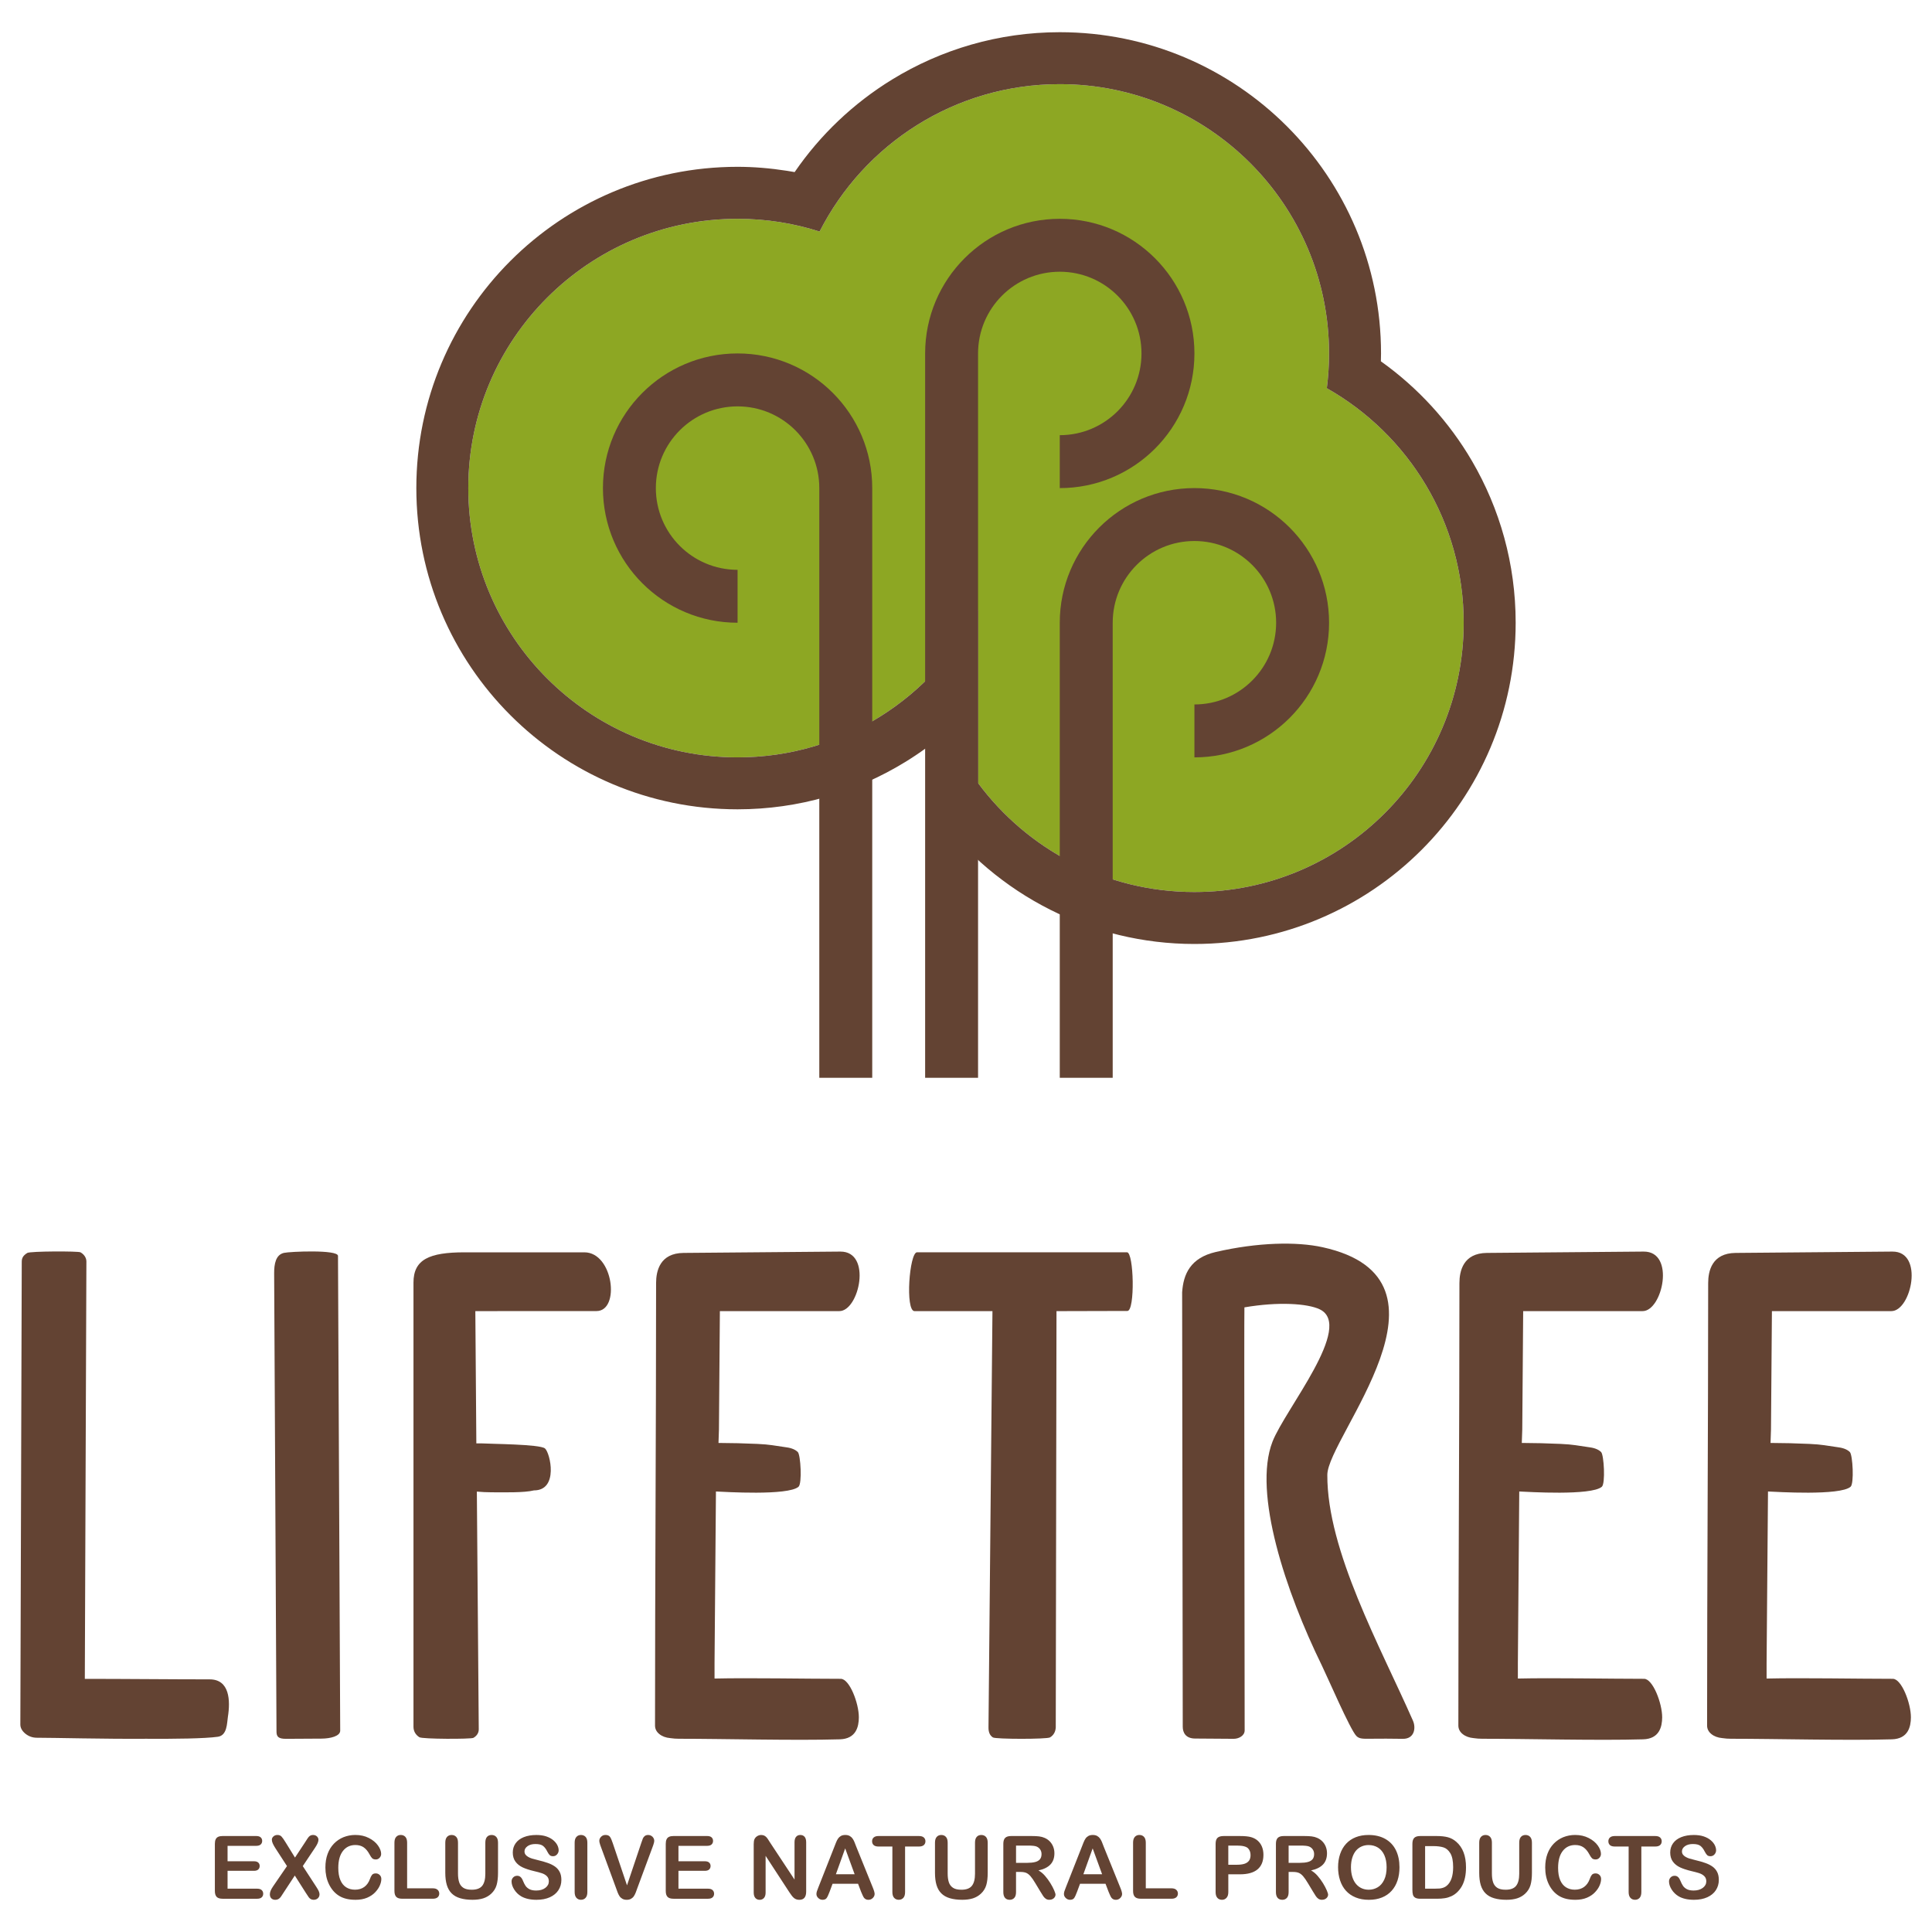 <svg version="1.1" id="Layer_1" xmlns="http://www.w3.org/2000/svg" xmlns:xlink="http://www.w3.org/1999/xlink" x="0px" y="0px"
	 width="150px" height="150px" viewBox="0 0 150 150" enable-background="new 0 0 150 150" xml:space="preserve">
<path fill-rule="evenodd" clip-rule="evenodd" fill="#634333" d="M127.533,101.795h-9.274l-0.071,9.188l-0.036,1.047
	c0.993,0.002,1.999,0.029,3.01,0.074c1.032,0.047,1.283,0.131,2.292,0.27c0.396,0.055,0.688,0.19,0.859,0.367
	c0.217,0.223,0.341,2.438,0.054,2.69c-0.811,0.711-5.788,0.394-6.412,0.368l-0.108,13.318v1.205c2.706-0.063,7.098,0.021,9.8,0.021
	c0.68,0,1.408,1.904,1.404,2.994c-0.004,0.73-0.216,1.667-1.479,1.704c-3.49,0.103-9.007-0.044-12.495-0.044
	c-0.222,0-0.441-0.016-0.661-0.049c-0.353-0.031-0.639-0.139-0.859-0.318c-0.221-0.179-0.33-0.4-0.33-0.66
	c0-11.451,0.083-22.903,0.083-34.354c0-0.933,0.295-2.323,2.131-2.339l12.174-0.104C130.095,97.154,129.074,101.795,127.533,101.795
	z"/>
<path fill-rule="evenodd" clip-rule="evenodd" fill="#634333" d="M146.845,101.795h-9.274l-0.072,9.188l-0.035,1.047
	c0.993,0.002,1.998,0.029,3.009,0.074c1.033,0.047,1.284,0.131,2.293,0.27c0.396,0.055,0.688,0.19,0.859,0.367
	c0.217,0.223,0.341,2.438,0.054,2.69c-0.811,0.711-5.789,0.394-6.412,0.368l-0.109,13.318v1.205
	c2.707-0.063,7.098,0.021,9.801,0.021c0.68,0,1.408,1.904,1.403,2.994c-0.003,0.73-0.216,1.667-1.477,1.704
	c-3.491,0.103-9.009-0.044-12.496-0.044c-0.222,0-0.441-0.016-0.661-0.049c-0.354-0.031-0.64-0.139-0.859-0.318
	c-0.221-0.179-0.331-0.4-0.331-0.66c0-11.451,0.084-22.903,0.084-34.354c0-0.933,0.294-2.323,2.131-2.339l12.174-0.104
	C149.405,97.154,148.386,101.795,146.845,101.795z"/>
<path fill-rule="evenodd" clip-rule="evenodd" fill="#634333" d="M21.285,98.854c-0.002-0.707,0.117-1.437,0.766-1.582
	c0.445-0.1,4.189-0.27,4.191,0.236l0.171,36.859c0.002,0.425-0.752,0.616-1.453,0.619l-2.752,0.016
	c-0.596,0.002-0.74-0.17-0.741-0.563L21.285,98.854z"/>
<path fill-rule="evenodd" clip-rule="evenodd" fill="#634333" d="M1.689,97.977c0-0.27,0.069-0.475,0.43-0.699
	c0.223-0.14,3.947-0.148,4.126-0.05c0.254,0.139,0.463,0.399,0.463,0.71l-0.122,32.408c3.105,0,6.603,0.039,9.691,0.039
	c1.554,0,1.618,1.637,1.417,2.908c-0.076,0.479-0.044,1.445-0.781,1.549c-1.009,0.142-3.293,0.17-5.627,0.156
	c-3.117,0.023-7.102-0.08-8.417-0.08c-0.342,0-0.639-0.106-0.904-0.319c-0.253-0.212-0.385-0.448-0.385-0.71L1.689,97.977z"/>
<path fill-rule="evenodd" clip-rule="evenodd" fill="#634333" d="M32.557,134.877c-0.275-0.178-0.455-0.451-0.455-0.809V99.583
	c0-1.798,1.222-2.353,3.972-2.353h9.295c2.255,0,2.8,4.561,0.94,4.561h-1.954h-0.022H44.31l-7.405,0.004l0.078,10.269h0.41
	c0.675,0.046,4.519,0.059,4.918,0.392c0.407,0.341,1.081,3.258-0.854,3.258c-0.772,0.194-2.396,0.147-3.311,0.147
	c-0.361,0-0.735-0.019-1.123-0.054l0.148,18.457c0.003,0.287-0.166,0.52-0.416,0.662C36.569,135.033,32.792,135.029,32.557,134.877z
	"/>
<path fill-rule="evenodd" clip-rule="evenodd" fill="#634333" d="M71.2,97.226h16.298c0.536,0,0.639,4.554,0.032,4.556l-5.504,0.014
	l-0.057,32.314c-0.016,0.354-0.179,0.623-0.45,0.783c-0.246,0.145-4.21,0.143-4.431,0c-0.246-0.158-0.347-0.425-0.342-0.783
	l0.308-32.314h-6.05C70.266,101.795,70.603,97.226,71.2,97.226z"/>
<path fill-rule="evenodd" clip-rule="evenodd" fill="#634333" d="M65.165,101.795h-9.274l-0.072,9.188l-0.035,1.047
	c0.993,0.002,1.998,0.029,3.009,0.074c1.032,0.047,1.284,0.131,2.292,0.27c0.396,0.055,0.688,0.19,0.859,0.367
	c0.217,0.223,0.342,2.438,0.054,2.69c-0.811,0.711-5.788,0.394-6.412,0.368l-0.109,13.318v1.205c2.707-0.063,7.098,0.021,9.8,0.021
	c0.681,0,1.409,1.904,1.404,2.994c-0.003,0.73-0.216,1.667-1.478,1.704c-3.49,0.103-9.007-0.044-12.496-0.044
	c-0.22,0-0.441-0.016-0.661-0.049c-0.353-0.031-0.639-0.139-0.859-0.318c-0.22-0.179-0.331-0.4-0.331-0.66
	c0-11.451,0.083-22.903,0.083-34.354c0-0.933,0.294-2.323,2.131-2.339l12.173-0.104C67.727,97.154,66.706,101.795,65.165,101.795z"
	/>
<path fill-rule="evenodd" clip-rule="evenodd" fill="#634333" d="M91.781,100.332c0.094-1.406,0.639-2.672,2.613-3.129
	c3.262-0.752,6.275-0.813,8.296-0.368c11.368,2.501,0.377,14.733,0.363,17.671c-0.027,5.891,4.123,13.35,6.648,19.088
	c0.245,0.555,0.124,1.417-0.78,1.408c-0.875-0.01-1.736-0.021-2.612-0.006c-0.545,0.008-0.794-0.005-1.002-0.217
	c-0.484-0.494-2.25-4.595-2.68-5.472c-2.788-5.689-5.372-13.401-3.833-17.37c0.979-2.525,6.381-9.002,3.658-10.287
	c-0.937-0.442-3.188-0.602-5.836-0.146c-0.031,0.425,0.019,28.732,0.019,32.845c0,0.401-0.44,0.654-0.856,0.652l-2.998-0.021
	c-0.728-0.006-0.953-0.467-0.953-0.91L91.781,100.332z"/>
<g>
	<path fill-rule="evenodd" clip-rule="evenodd" fill="#634333" d="M19.89,143.311h-2.222v1.197h2.046
		c0.151,0,0.263,0.033,0.336,0.101c0.075,0.067,0.111,0.156,0.111,0.267c0,0.109-0.037,0.2-0.109,0.27
		c-0.073,0.069-0.186,0.104-0.338,0.104h-2.046v1.387h2.298c0.155,0,0.272,0.036,0.35,0.108c0.079,0.071,0.119,0.168,0.119,0.286
		c0,0.115-0.04,0.209-0.119,0.28c-0.078,0.072-0.195,0.107-0.35,0.107h-2.68c-0.214,0-0.368-0.047-0.462-0.143
		s-0.142-0.249-0.142-0.461v-3.661c0-0.142,0.021-0.258,0.063-0.347c0.042-0.09,0.107-0.156,0.197-0.197
		c0.09-0.04,0.205-0.061,0.344-0.061h2.604c0.158,0,0.274,0.035,0.35,0.104c0.076,0.069,0.115,0.162,0.115,0.274
		c0,0.115-0.039,0.208-0.115,0.278C20.165,143.275,20.048,143.311,19.89,143.311L19.89,143.311z M21.192,146.472l1.09-1.589
		l-0.917-1.416c-0.086-0.137-0.15-0.255-0.193-0.354s-0.065-0.192-0.065-0.285c0-0.092,0.041-0.175,0.125-0.25
		c0.083-0.073,0.184-0.111,0.304-0.111c0.137,0,0.244,0.041,0.319,0.122c0.077,0.08,0.183,0.23,0.317,0.449l0.731,1.184l0.781-1.184
		c0.063-0.1,0.119-0.185,0.164-0.255c0.046-0.071,0.089-0.13,0.131-0.176c0.043-0.047,0.089-0.082,0.142-0.104
		c0.052-0.024,0.112-0.036,0.182-0.036c0.123,0,0.224,0.038,0.303,0.111c0.079,0.075,0.118,0.162,0.118,0.265
		c0,0.148-0.085,0.35-0.256,0.604l-0.96,1.436l1.034,1.589c0.093,0.14,0.16,0.255,0.202,0.347s0.064,0.179,0.064,0.26
		c0,0.079-0.02,0.148-0.057,0.213c-0.038,0.064-0.091,0.114-0.159,0.152c-0.069,0.037-0.146,0.057-0.233,0.057
		c-0.093,0-0.171-0.02-0.236-0.058c-0.063-0.039-0.115-0.087-0.155-0.144c-0.04-0.059-0.114-0.17-0.223-0.336l-0.857-1.347
		l-0.91,1.386c-0.07,0.111-0.121,0.188-0.151,0.232c-0.029,0.045-0.065,0.087-0.107,0.129s-0.092,0.076-0.15,0.1
		c-0.058,0.024-0.125,0.037-0.203,0.037c-0.119,0-0.219-0.037-0.297-0.11c-0.078-0.072-0.118-0.179-0.118-0.317
		C20.95,146.908,21.031,146.708,21.192,146.472L21.192,146.472z M29.606,145.88c0,0.156-0.037,0.323-0.115,0.503
		c-0.076,0.181-0.196,0.357-0.36,0.531c-0.164,0.175-0.373,0.315-0.627,0.424c-0.255,0.107-0.552,0.162-0.891,0.162
		c-0.257,0-0.49-0.023-0.701-0.072c-0.21-0.05-0.401-0.125-0.573-0.229c-0.171-0.103-0.33-0.237-0.474-0.405
		c-0.128-0.153-0.238-0.323-0.329-0.513c-0.091-0.188-0.159-0.393-0.204-0.606c-0.045-0.215-0.068-0.443-0.068-0.685
		c0-0.392,0.057-0.742,0.171-1.052c0.114-0.311,0.278-0.576,0.49-0.796c0.213-0.22,0.461-0.388,0.747-0.504
		c0.286-0.113,0.591-0.172,0.914-0.172c0.395,0,0.745,0.078,1.053,0.236c0.307,0.156,0.542,0.351,0.707,0.583
		c0.163,0.23,0.246,0.448,0.246,0.654c0,0.114-0.041,0.213-0.121,0.3c-0.079,0.086-0.175,0.129-0.289,0.129
		c-0.125,0-0.221-0.03-0.283-0.089c-0.063-0.061-0.134-0.164-0.211-0.31c-0.129-0.242-0.28-0.422-0.453-0.542
		c-0.174-0.12-0.388-0.18-0.643-0.18c-0.406,0-0.728,0.154-0.968,0.462s-0.36,0.745-0.36,1.313c0,0.379,0.053,0.693,0.16,0.945
		c0.105,0.251,0.256,0.438,0.451,0.563c0.195,0.123,0.423,0.186,0.685,0.186c0.284,0,0.523-0.07,0.719-0.211
		c0.196-0.141,0.344-0.347,0.443-0.62c0.042-0.128,0.094-0.232,0.156-0.313c0.061-0.081,0.161-0.121,0.298-0.121
		c0.117,0,0.219,0.04,0.303,0.123C29.565,145.657,29.606,145.759,29.606,145.88L29.606,145.88z M31.609,143.064v3.545h2
		c0.159,0,0.281,0.038,0.366,0.115c0.086,0.078,0.128,0.176,0.128,0.293c0,0.118-0.042,0.216-0.125,0.29
		c-0.084,0.073-0.208,0.11-0.369,0.11h-2.381c-0.214,0-0.369-0.047-0.462-0.143c-0.094-0.096-0.142-0.249-0.142-0.461v-3.75
		c0-0.198,0.045-0.348,0.135-0.447c0.089-0.1,0.207-0.15,0.354-0.15c0.147,0,0.268,0.049,0.359,0.147S31.609,142.864,31.609,143.064
		L31.609,143.064z M34.572,145.405v-2.341c0-0.199,0.045-0.348,0.135-0.447s0.208-0.15,0.354-0.15c0.152,0,0.273,0.051,0.363,0.15
		s0.135,0.249,0.135,0.447v2.396c0,0.271,0.031,0.499,0.092,0.682c0.06,0.183,0.168,0.324,0.323,0.426
		c0.155,0.101,0.372,0.15,0.65,0.15c0.386,0,0.658-0.103,0.818-0.308c0.159-0.204,0.239-0.515,0.239-0.931v-2.415
		c0-0.2,0.044-0.352,0.132-0.45c0.088-0.099,0.208-0.147,0.355-0.147c0.147,0,0.268,0.049,0.36,0.147s0.138,0.25,0.138,0.45v2.341
		c0,0.381-0.038,0.699-0.111,0.953c-0.074,0.255-0.214,0.479-0.42,0.671c-0.177,0.163-0.383,0.282-0.618,0.358
		c-0.235,0.074-0.509,0.112-0.823,0.112c-0.374,0-0.695-0.041-0.966-0.122c-0.27-0.079-0.49-0.205-0.66-0.374
		c-0.171-0.169-0.296-0.387-0.376-0.651C34.612,146.088,34.572,145.772,34.572,145.405L34.572,145.405z M43.585,145.958
		c0,0.294-0.076,0.559-0.228,0.793c-0.151,0.234-0.373,0.418-0.665,0.551c-0.292,0.132-0.64,0.198-1.04,0.198
		c-0.481,0-0.877-0.091-1.189-0.271c-0.221-0.131-0.4-0.306-0.538-0.523c-0.138-0.217-0.208-0.43-0.208-0.636
		c0-0.118,0.042-0.221,0.125-0.307c0.083-0.085,0.188-0.128,0.316-0.128c0.104,0,0.191,0.034,0.263,0.101
		c0.072,0.065,0.134,0.164,0.185,0.295c0.062,0.154,0.129,0.285,0.2,0.389c0.073,0.104,0.174,0.19,0.304,0.258
		c0.131,0.067,0.303,0.102,0.516,0.102c0.292,0,0.53-0.068,0.712-0.204c0.182-0.137,0.274-0.307,0.274-0.51
		c0-0.163-0.049-0.294-0.147-0.394c-0.098-0.101-0.227-0.179-0.383-0.231c-0.155-0.054-0.365-0.11-0.625-0.17
		c-0.349-0.082-0.643-0.179-0.877-0.287c-0.236-0.11-0.423-0.26-0.561-0.449s-0.207-0.424-0.207-0.706
		c0-0.268,0.072-0.505,0.218-0.714c0.146-0.207,0.358-0.367,0.635-0.479c0.277-0.111,0.602-0.168,0.976-0.168
		c0.298,0,0.556,0.038,0.775,0.111c0.218,0.075,0.399,0.174,0.543,0.296c0.143,0.122,0.248,0.252,0.315,0.387
		c0.066,0.135,0.1,0.268,0.1,0.396c0,0.117-0.042,0.224-0.125,0.317c-0.083,0.095-0.187,0.141-0.311,0.141
		c-0.113,0-0.198-0.028-0.257-0.084c-0.059-0.057-0.123-0.149-0.19-0.278c-0.089-0.183-0.195-0.327-0.319-0.43
		c-0.124-0.104-0.323-0.155-0.599-0.155c-0.254,0-0.46,0.056-0.616,0.168c-0.156,0.112-0.235,0.246-0.235,0.404
		c0,0.097,0.026,0.181,0.08,0.253c0.053,0.069,0.127,0.131,0.22,0.182c0.093,0.052,0.187,0.092,0.282,0.121
		c0.095,0.028,0.253,0.07,0.471,0.125c0.274,0.064,0.524,0.135,0.746,0.214c0.222,0.076,0.412,0.171,0.568,0.282
		c0.156,0.109,0.278,0.25,0.365,0.419C43.542,145.505,43.585,145.713,43.585,145.958L43.585,145.958z M44.616,146.899v-3.835
		c0-0.199,0.045-0.348,0.136-0.447s0.208-0.15,0.353-0.15c0.147,0,0.267,0.049,0.359,0.147s0.138,0.249,0.138,0.45v3.835
		c0,0.202-0.046,0.352-0.138,0.45c-0.092,0.101-0.212,0.15-0.359,0.15c-0.142,0-0.259-0.05-0.351-0.151
		C44.663,147.248,44.616,147.099,44.616,146.899L44.616,146.899z M47.579,143.114l1.102,3.264l1.105-3.286
		c0.058-0.173,0.101-0.294,0.129-0.36c0.029-0.067,0.077-0.128,0.143-0.183c0.067-0.055,0.158-0.082,0.272-0.082
		c0.084,0,0.162,0.021,0.235,0.064c0.071,0.041,0.128,0.097,0.169,0.167c0.04,0.069,0.061,0.14,0.061,0.211
		c0,0.048-0.007,0.101-0.021,0.157c-0.012,0.056-0.029,0.111-0.048,0.166c-0.02,0.055-0.041,0.11-0.06,0.168l-1.178,3.18
		c-0.043,0.122-0.085,0.237-0.127,0.348c-0.042,0.108-0.091,0.205-0.146,0.289c-0.054,0.083-0.128,0.15-0.219,0.203
		c-0.092,0.054-0.205,0.08-0.337,0.08c-0.134,0-0.246-0.026-0.338-0.078c-0.092-0.053-0.166-0.12-0.222-0.205
		c-0.056-0.086-0.105-0.183-0.147-0.292c-0.042-0.107-0.084-0.223-0.126-0.345l-1.158-3.153c-0.021-0.057-0.041-0.113-0.062-0.169
		s-0.038-0.116-0.053-0.18c-0.015-0.064-0.022-0.119-0.022-0.163c0-0.112,0.045-0.216,0.136-0.308
		c0.09-0.094,0.205-0.141,0.342-0.141c0.167,0,0.287,0.051,0.356,0.154C47.435,142.725,47.507,142.89,47.579,143.114L47.579,143.114
		z M54.897,143.311h-2.222v1.197h2.046c0.15,0,0.263,0.033,0.337,0.101s0.111,0.156,0.111,0.267c0,0.109-0.037,0.2-0.109,0.27
		c-0.073,0.069-0.186,0.104-0.339,0.104h-2.046v1.387h2.298c0.155,0,0.272,0.036,0.35,0.108c0.079,0.071,0.119,0.168,0.119,0.286
		c0,0.115-0.04,0.209-0.119,0.28c-0.078,0.072-0.195,0.107-0.35,0.107h-2.68c-0.215,0-0.369-0.047-0.463-0.143
		c-0.094-0.096-0.141-0.249-0.141-0.461v-3.661c0-0.142,0.021-0.258,0.063-0.347c0.042-0.09,0.108-0.156,0.197-0.197
		c0.09-0.04,0.204-0.061,0.344-0.061h2.604c0.157,0,0.274,0.035,0.35,0.104c0.076,0.069,0.114,0.162,0.114,0.274
		c0,0.115-0.038,0.208-0.114,0.278C55.171,143.275,55.054,143.311,54.897,143.311L54.897,143.311z M59.792,143.06l1.895,2.869
		v-2.896c0-0.188,0.041-0.329,0.121-0.423c0.081-0.095,0.189-0.143,0.327-0.143c0.141,0,0.253,0.047,0.334,0.141
		c0.081,0.095,0.122,0.236,0.122,0.425v3.827c0,0.428-0.177,0.641-0.531,0.641c-0.088,0-0.167-0.013-0.239-0.039
		c-0.07-0.024-0.137-0.065-0.198-0.12c-0.063-0.055-0.119-0.12-0.172-0.194c-0.053-0.073-0.107-0.149-0.16-0.227l-1.849-2.834v2.85
		c0,0.186-0.043,0.326-0.129,0.422c-0.087,0.095-0.198,0.143-0.333,0.143c-0.139,0-0.251-0.048-0.335-0.144
		c-0.085-0.097-0.127-0.237-0.127-0.421v-3.754c0-0.16,0.018-0.285,0.054-0.375c0.042-0.101,0.112-0.182,0.209-0.245
		c0.098-0.063,0.203-0.095,0.315-0.095c0.09,0,0.166,0.016,0.228,0.043c0.064,0.03,0.119,0.068,0.167,0.117s0.096,0.111,0.146,0.189
		C59.686,142.894,59.738,142.975,59.792,143.06L59.792,143.06z M66.851,146.866l-0.232-0.611h-1.979l-0.232,0.624
		c-0.091,0.243-0.168,0.408-0.233,0.493c-0.063,0.085-0.169,0.128-0.315,0.128c-0.124,0-0.233-0.046-0.329-0.137
		c-0.095-0.09-0.143-0.193-0.143-0.308c0-0.066,0.012-0.136,0.033-0.206c0.023-0.071,0.06-0.169,0.11-0.296l1.245-3.161
		c0.036-0.09,0.078-0.199,0.128-0.326c0.05-0.128,0.103-0.232,0.16-0.316s0.13-0.152,0.222-0.205
		c0.092-0.051,0.206-0.078,0.34-0.078c0.139,0,0.253,0.027,0.345,0.078c0.092,0.053,0.166,0.119,0.223,0.201
		c0.057,0.081,0.104,0.17,0.143,0.264c0.039,0.095,0.088,0.221,0.147,0.377l1.272,3.141c0.1,0.239,0.15,0.413,0.15,0.521
		c0,0.112-0.047,0.216-0.141,0.311c-0.094,0.094-0.208,0.141-0.342,0.141c-0.077,0-0.144-0.014-0.199-0.042
		c-0.054-0.027-0.101-0.064-0.139-0.112c-0.037-0.047-0.077-0.121-0.12-0.219C66.919,147.028,66.882,146.941,66.851,146.866
		L66.851,146.866z M64.899,145.514h1.454l-0.733-2.006L64.899,145.514L64.899,145.514z M71.345,143.364
		c0.169,0,0.295-0.037,0.379-0.11c0.083-0.075,0.127-0.174,0.127-0.296c0-0.121-0.042-0.22-0.125-0.296
		c-0.084-0.076-0.21-0.113-0.381-0.113h-3.138c-0.162,0-0.285,0.036-0.37,0.109c-0.085,0.074-0.128,0.174-0.128,0.3
		c0,0.122,0.042,0.221,0.124,0.296c0.081,0.073,0.206,0.11,0.375,0.11h1.076v3.535c0,0.202,0.046,0.352,0.138,0.45
		c0.091,0.101,0.212,0.15,0.358,0.15c0.144,0,0.262-0.049,0.353-0.147c0.092-0.099,0.137-0.249,0.137-0.453v-3.535H71.345
		L71.345,143.364z M72.592,145.405v-2.341c0-0.199,0.045-0.348,0.134-0.447c0.09-0.1,0.208-0.15,0.354-0.15
		c0.151,0,0.273,0.051,0.362,0.15c0.09,0.1,0.135,0.249,0.135,0.447v2.396c0,0.271,0.031,0.499,0.092,0.682
		c0.06,0.183,0.169,0.324,0.323,0.426c0.155,0.101,0.372,0.15,0.651,0.15c0.385,0,0.657-0.103,0.817-0.308
		c0.16-0.204,0.239-0.515,0.239-0.931v-2.415c0-0.2,0.044-0.352,0.133-0.45c0.088-0.099,0.207-0.147,0.356-0.147
		c0.146,0,0.268,0.049,0.359,0.147c0.091,0.099,0.138,0.25,0.138,0.45v2.341c0,0.381-0.037,0.699-0.111,0.953
		c-0.074,0.255-0.214,0.479-0.421,0.671c-0.176,0.163-0.382,0.282-0.617,0.358c-0.234,0.074-0.509,0.112-0.823,0.112
		c-0.374,0-0.696-0.041-0.967-0.122c-0.27-0.079-0.49-0.205-0.66-0.374c-0.171-0.169-0.296-0.387-0.376-0.651
		C72.631,146.088,72.592,145.772,72.592,145.405L72.592,145.405z M79.23,145.337h-0.346v1.563c0,0.206-0.045,0.356-0.137,0.454
		c-0.09,0.098-0.209,0.146-0.354,0.146c-0.157,0-0.279-0.051-0.366-0.153c-0.086-0.102-0.129-0.251-0.129-0.447v-3.746
		c0-0.213,0.048-0.366,0.143-0.462c0.096-0.095,0.25-0.143,0.462-0.143h1.604c0.221,0,0.41,0.009,0.568,0.028
		c0.157,0.02,0.299,0.057,0.425,0.114c0.153,0.064,0.288,0.156,0.406,0.275c0.116,0.121,0.205,0.26,0.266,0.417
		c0.062,0.159,0.092,0.327,0.092,0.505c0,0.362-0.102,0.652-0.308,0.87c-0.204,0.217-0.515,0.371-0.931,0.462
		c0.174,0.093,0.342,0.23,0.502,0.411c0.158,0.182,0.301,0.376,0.426,0.579c0.125,0.205,0.223,0.389,0.293,0.555
		c0.068,0.164,0.104,0.277,0.104,0.34c0,0.063-0.02,0.127-0.061,0.19s-0.097,0.113-0.168,0.149c-0.07,0.036-0.153,0.055-0.246,0.055
		c-0.109,0-0.203-0.026-0.278-0.078c-0.075-0.053-0.14-0.118-0.194-0.197s-0.128-0.197-0.221-0.352l-0.396-0.657
		c-0.142-0.24-0.269-0.424-0.38-0.55c-0.112-0.127-0.226-0.213-0.341-0.26C79.55,145.36,79.405,145.337,79.23,145.337L79.23,145.337
		z M79.795,143.29h-0.91v1.34h0.883c0.237,0,0.437-0.021,0.599-0.062c0.161-0.04,0.284-0.111,0.369-0.209
		c0.085-0.1,0.129-0.234,0.129-0.407c0-0.136-0.034-0.255-0.104-0.358c-0.068-0.104-0.163-0.18-0.286-0.231
		C80.36,143.314,80.134,143.29,79.795,143.29L79.795,143.29z M86.065,146.866l-0.232-0.611h-1.979l-0.232,0.624
		c-0.09,0.243-0.167,0.408-0.231,0.493s-0.17,0.128-0.315,0.128c-0.124,0-0.233-0.046-0.329-0.137
		c-0.095-0.09-0.143-0.193-0.143-0.308c0-0.066,0.012-0.136,0.032-0.206c0.023-0.071,0.06-0.169,0.11-0.296l1.245-3.161
		c0.036-0.09,0.077-0.199,0.128-0.326c0.05-0.128,0.103-0.232,0.159-0.316s0.131-0.152,0.223-0.205
		c0.092-0.051,0.205-0.078,0.34-0.078c0.139,0,0.253,0.027,0.345,0.078c0.092,0.053,0.166,0.119,0.223,0.201
		c0.057,0.081,0.104,0.17,0.143,0.264c0.038,0.095,0.088,0.221,0.146,0.377l1.272,3.141c0.1,0.239,0.149,0.413,0.149,0.521
		c0,0.112-0.047,0.216-0.141,0.311c-0.094,0.094-0.208,0.141-0.341,0.141c-0.077,0-0.145-0.014-0.2-0.042
		c-0.054-0.027-0.101-0.064-0.139-0.112c-0.038-0.047-0.077-0.121-0.12-0.219C86.133,147.028,86.097,146.941,86.065,146.866
		L86.065,146.866z M84.113,145.514h1.454l-0.733-2.006L84.113,145.514L84.113,145.514z M88.959,143.064v3.545h1.999
		c0.159,0,0.281,0.038,0.366,0.115c0.086,0.078,0.128,0.176,0.128,0.293c0,0.118-0.042,0.216-0.126,0.29
		c-0.084,0.073-0.207,0.11-0.368,0.11h-2.381c-0.215,0-0.369-0.047-0.462-0.143c-0.095-0.096-0.143-0.249-0.143-0.461v-3.75
		c0-0.198,0.046-0.348,0.135-0.447c0.09-0.1,0.208-0.15,0.354-0.15c0.147,0,0.268,0.049,0.359,0.147S88.959,142.864,88.959,143.064
		L88.959,143.064z M96.269,145.521h-0.903v1.379c0,0.196-0.046,0.346-0.14,0.447c-0.093,0.103-0.211,0.153-0.351,0.153
		c-0.148,0-0.27-0.05-0.359-0.151c-0.091-0.101-0.136-0.248-0.136-0.442v-3.753c0-0.217,0.049-0.372,0.148-0.465
		c0.101-0.093,0.258-0.14,0.476-0.14h1.265c0.374,0,0.662,0.028,0.864,0.086c0.199,0.056,0.371,0.147,0.517,0.275
		c0.145,0.13,0.255,0.285,0.33,0.472c0.076,0.187,0.113,0.396,0.113,0.628c0,0.496-0.153,0.871-0.458,1.128
		C97.329,145.393,96.874,145.521,96.269,145.521L96.269,145.521z M96.029,143.29h-0.664v1.489h0.664
		c0.232,0,0.428-0.024,0.584-0.073c0.155-0.05,0.274-0.128,0.357-0.239c0.081-0.11,0.122-0.256,0.122-0.436
		c0-0.215-0.063-0.39-0.189-0.525C96.762,143.362,96.471,143.29,96.029,143.29L96.029,143.29z M100.394,145.337h-0.346v1.563
		c0,0.206-0.046,0.356-0.136,0.454c-0.091,0.098-0.21,0.146-0.354,0.146c-0.158,0-0.28-0.051-0.366-0.153
		c-0.087-0.102-0.13-0.251-0.13-0.447v-3.746c0-0.213,0.048-0.366,0.144-0.462c0.095-0.095,0.249-0.143,0.461-0.143h1.604
		c0.221,0,0.41,0.009,0.568,0.028c0.157,0.02,0.299,0.057,0.425,0.114c0.152,0.064,0.288,0.156,0.405,0.275
		c0.117,0.121,0.207,0.26,0.267,0.417c0.062,0.159,0.092,0.327,0.092,0.505c0,0.362-0.102,0.652-0.307,0.87
		c-0.206,0.217-0.516,0.371-0.932,0.462c0.174,0.093,0.342,0.23,0.502,0.411c0.158,0.182,0.302,0.376,0.426,0.579
		c0.125,0.205,0.223,0.389,0.293,0.555c0.068,0.164,0.104,0.277,0.104,0.34c0,0.063-0.02,0.127-0.061,0.19s-0.097,0.113-0.168,0.149
		c-0.07,0.036-0.153,0.055-0.246,0.055c-0.11,0-0.203-0.026-0.279-0.078c-0.074-0.053-0.139-0.118-0.193-0.197
		c-0.054-0.079-0.128-0.197-0.221-0.352l-0.396-0.657c-0.143-0.24-0.27-0.424-0.38-0.55c-0.112-0.127-0.226-0.213-0.342-0.26
		C100.713,145.36,100.568,145.337,100.394,145.337L100.394,145.337z M100.958,143.29h-0.91v1.34h0.883
		c0.236,0,0.437-0.021,0.599-0.062c0.161-0.04,0.284-0.111,0.37-0.209c0.085-0.1,0.128-0.234,0.128-0.407
		c0-0.136-0.034-0.255-0.104-0.358c-0.068-0.104-0.163-0.18-0.286-0.231C101.523,143.314,101.297,143.29,100.958,143.29
		L100.958,143.29z M106.255,142.467c0.506,0,0.938,0.103,1.3,0.308c0.361,0.204,0.636,0.495,0.822,0.873
		c0.186,0.377,0.278,0.82,0.278,1.329c0,0.376-0.051,0.719-0.153,1.025c-0.102,0.309-0.253,0.575-0.458,0.801
		c-0.203,0.226-0.453,0.398-0.75,0.518c-0.297,0.12-0.636,0.18-1.019,0.18c-0.381,0-0.723-0.061-1.022-0.185
		c-0.302-0.123-0.553-0.296-0.754-0.52c-0.202-0.223-0.354-0.492-0.457-0.807c-0.103-0.314-0.154-0.654-0.154-1.019
		c0-0.375,0.054-0.717,0.161-1.03c0.107-0.312,0.263-0.577,0.467-0.796c0.203-0.22,0.451-0.387,0.744-0.503
		C105.551,142.525,105.883,142.467,106.255,142.467L106.255,142.467z M107.656,144.971c0-0.356-0.059-0.666-0.173-0.928
		c-0.115-0.261-0.28-0.458-0.493-0.594c-0.213-0.133-0.459-0.2-0.735-0.2c-0.196,0-0.379,0.038-0.545,0.111
		c-0.168,0.075-0.313,0.183-0.433,0.324c-0.119,0.142-0.215,0.323-0.285,0.543c-0.069,0.221-0.104,0.468-0.104,0.743
		c0,0.277,0.035,0.526,0.104,0.75c0.07,0.224,0.169,0.41,0.296,0.558c0.127,0.146,0.272,0.257,0.438,0.329
		c0.165,0.074,0.346,0.11,0.543,0.11c0.253,0,0.483-0.063,0.695-0.189c0.211-0.125,0.379-0.32,0.505-0.585
		C107.594,145.681,107.656,145.355,107.656,144.971L107.656,144.971z M110.263,142.549h1.285c0.335,0,0.621,0.031,0.86,0.093
		c0.24,0.063,0.457,0.18,0.652,0.35c0.507,0.434,0.76,1.095,0.76,1.98c0,0.292-0.024,0.559-0.076,0.8
		c-0.051,0.241-0.13,0.459-0.235,0.652c-0.106,0.194-0.242,0.368-0.409,0.521c-0.13,0.117-0.273,0.211-0.429,0.281
		c-0.155,0.071-0.321,0.121-0.5,0.149c-0.178,0.028-0.38,0.043-0.603,0.043h-1.285c-0.18,0-0.314-0.026-0.406-0.081
		c-0.091-0.055-0.149-0.131-0.177-0.229c-0.028-0.099-0.042-0.227-0.042-0.383v-3.571c0-0.213,0.048-0.366,0.143-0.462
		C109.896,142.597,110.051,142.549,110.263,142.549L110.263,142.549z M110.645,143.331v3.305h0.748c0.163,0,0.293-0.004,0.386-0.013
		c0.093-0.01,0.189-0.031,0.289-0.066c0.1-0.036,0.186-0.086,0.258-0.149c0.33-0.279,0.496-0.76,0.496-1.442
		c0-0.48-0.073-0.84-0.218-1.08c-0.146-0.239-0.324-0.391-0.536-0.456c-0.213-0.065-0.471-0.098-0.771-0.098H110.645
		L110.645,143.331z M114.846,145.405v-2.341c0-0.199,0.045-0.348,0.134-0.447c0.09-0.1,0.208-0.15,0.354-0.15
		c0.151,0,0.273,0.051,0.362,0.15c0.09,0.1,0.135,0.249,0.135,0.447v2.396c0,0.271,0.031,0.499,0.093,0.682
		c0.06,0.183,0.169,0.324,0.322,0.426c0.155,0.101,0.372,0.15,0.651,0.15c0.385,0,0.657-0.103,0.816-0.308
		c0.16-0.204,0.239-0.515,0.239-0.931v-2.415c0-0.2,0.044-0.352,0.133-0.45s0.207-0.147,0.355-0.147s0.268,0.049,0.36,0.147
		c0.091,0.099,0.138,0.25,0.138,0.45v2.341c0,0.381-0.037,0.699-0.111,0.953c-0.074,0.255-0.214,0.479-0.42,0.671
		c-0.177,0.163-0.384,0.282-0.618,0.358c-0.234,0.074-0.509,0.112-0.823,0.112c-0.374,0-0.695-0.041-0.967-0.122
		c-0.27-0.079-0.489-0.205-0.659-0.374c-0.171-0.169-0.296-0.387-0.377-0.651C114.885,146.088,114.846,145.772,114.846,145.405
		L114.846,145.405z M124.309,145.88c0,0.156-0.037,0.323-0.114,0.503c-0.076,0.181-0.196,0.357-0.36,0.531
		c-0.163,0.175-0.373,0.315-0.627,0.424c-0.255,0.107-0.552,0.162-0.891,0.162c-0.256,0-0.49-0.023-0.701-0.072
		c-0.209-0.05-0.4-0.125-0.572-0.229c-0.171-0.103-0.329-0.237-0.474-0.405c-0.128-0.153-0.237-0.323-0.329-0.513
		c-0.09-0.188-0.158-0.393-0.203-0.606c-0.046-0.215-0.068-0.443-0.068-0.685c0-0.392,0.057-0.742,0.171-1.052
		c0.113-0.311,0.278-0.576,0.49-0.796c0.213-0.22,0.461-0.388,0.746-0.504c0.286-0.113,0.591-0.172,0.914-0.172
		c0.395,0,0.744,0.078,1.053,0.236c0.308,0.156,0.543,0.351,0.708,0.583c0.163,0.23,0.245,0.448,0.245,0.654
		c0,0.114-0.04,0.213-0.119,0.3c-0.08,0.086-0.176,0.129-0.29,0.129c-0.125,0-0.221-0.03-0.283-0.089
		c-0.063-0.061-0.134-0.164-0.211-0.31c-0.129-0.242-0.279-0.422-0.453-0.542c-0.175-0.12-0.388-0.18-0.643-0.18
		c-0.406,0-0.728,0.154-0.968,0.462s-0.36,0.745-0.36,1.313c0,0.379,0.053,0.693,0.159,0.945c0.105,0.251,0.257,0.438,0.452,0.563
		c0.194,0.123,0.422,0.186,0.684,0.186c0.283,0,0.523-0.07,0.719-0.211c0.196-0.141,0.344-0.347,0.443-0.62
		c0.042-0.128,0.094-0.232,0.156-0.313c0.062-0.081,0.161-0.121,0.298-0.121c0.118,0,0.219,0.04,0.303,0.123
		C124.267,145.657,124.309,145.759,124.309,145.88z"/>
	<path fill-rule="evenodd" clip-rule="evenodd" fill="#634333" d="M128.51,143.364h-1.076v3.535c0,0.204-0.045,0.354-0.137,0.453
		c-0.091,0.099-0.209,0.147-0.353,0.147c-0.146,0-0.267-0.05-0.358-0.15c-0.092-0.099-0.139-0.248-0.139-0.45v-3.535h-1.075
		c-0.169,0-0.294-0.037-0.375-0.11c-0.082-0.075-0.124-0.174-0.124-0.296c0-0.126,0.043-0.226,0.128-0.3
		c0.085-0.073,0.209-0.109,0.371-0.109h3.138c0.171,0,0.297,0.037,0.38,0.113s0.125,0.175,0.125,0.296
		c0,0.122-0.043,0.221-0.127,0.296C128.804,143.327,128.679,143.364,128.51,143.364L128.51,143.364z M133.449,145.958
		c0,0.294-0.076,0.559-0.228,0.793s-0.373,0.418-0.666,0.551c-0.292,0.132-0.639,0.198-1.039,0.198c-0.48,0-0.877-0.091-1.188-0.271
		c-0.222-0.131-0.4-0.306-0.539-0.523c-0.138-0.217-0.207-0.43-0.207-0.636c0-0.118,0.042-0.221,0.124-0.307
		c0.083-0.085,0.188-0.128,0.316-0.128c0.104,0,0.192,0.034,0.264,0.101c0.072,0.065,0.133,0.164,0.185,0.295
		c0.061,0.154,0.129,0.285,0.2,0.389c0.072,0.104,0.174,0.19,0.304,0.258c0.132,0.067,0.303,0.102,0.516,0.102
		c0.291,0,0.529-0.068,0.712-0.204c0.183-0.137,0.274-0.307,0.274-0.51c0-0.163-0.049-0.294-0.147-0.394
		c-0.099-0.101-0.227-0.179-0.383-0.231c-0.155-0.054-0.365-0.11-0.626-0.17c-0.349-0.082-0.643-0.179-0.877-0.287
		c-0.236-0.11-0.423-0.26-0.562-0.449c-0.138-0.189-0.207-0.424-0.207-0.706c0-0.268,0.072-0.505,0.219-0.714
		c0.146-0.207,0.358-0.367,0.635-0.479c0.276-0.111,0.602-0.168,0.977-0.168c0.298,0,0.556,0.038,0.774,0.111
		c0.218,0.075,0.399,0.174,0.543,0.296s0.248,0.252,0.315,0.387c0.065,0.135,0.1,0.268,0.1,0.396c0,0.117-0.042,0.224-0.125,0.317
		c-0.083,0.095-0.187,0.141-0.311,0.141c-0.113,0-0.198-0.028-0.257-0.084c-0.06-0.057-0.123-0.149-0.19-0.278
		c-0.09-0.183-0.195-0.327-0.32-0.43c-0.123-0.104-0.323-0.155-0.598-0.155c-0.254,0-0.461,0.056-0.616,0.168
		c-0.156,0.112-0.234,0.246-0.234,0.404c0,0.097,0.026,0.181,0.08,0.253c0.053,0.069,0.126,0.131,0.219,0.182
		c0.094,0.052,0.188,0.092,0.283,0.121c0.095,0.028,0.253,0.07,0.471,0.125c0.274,0.064,0.523,0.135,0.746,0.214
		c0.223,0.076,0.412,0.171,0.568,0.282c0.156,0.109,0.277,0.25,0.365,0.419C133.405,145.505,133.449,145.713,133.449,145.958z"/>
</g>
<path fill-rule="evenodd" clip-rule="evenodd" fill="#8DA723" d="M92.734,69.256c11.547,0,20.906-9.36,20.906-20.907
	c0-7.81-4.282-14.618-10.626-18.208c0.114-0.884,0.173-1.785,0.173-2.7c0-11.547-9.359-20.907-20.907-20.907
	c-8.139,0-15.192,4.652-18.646,11.443c-2.008-0.642-4.147-0.989-6.369-0.989c-11.547,0-20.907,9.36-20.907,20.907
	c0,11.547,9.36,20.907,20.907,20.907c8.14,0,15.193-4.652,18.646-11.442l0.024,0.007v13.429
	C79.745,65.929,85.851,69.256,92.734,69.256z"/>
<path fill-rule="evenodd" clip-rule="evenodd" fill="#634333" d="M92.734,69.256c11.547,0,20.906-9.36,20.906-20.907
	c0-7.81-4.282-14.618-10.626-18.208c0.114-0.884,0.173-1.785,0.173-2.7c0-11.547-9.359-20.907-20.907-20.907
	c-8.139,0-15.192,4.652-18.646,11.443c-2.008-0.642-4.147-0.989-6.369-0.989c-11.547,0-20.907,9.36-20.907,20.907
	c0,11.547,9.36,20.907,20.907,20.907c8.14,0,15.193-4.652,18.646-11.442l0.024,0.007v13.429
	C79.745,65.929,85.851,69.256,92.734,69.256L92.734,69.256z M110.371,65.985c-4.515,4.513-10.749,7.305-17.637,7.305
	c-4.012,0-7.818-0.959-11.202-2.664c-3.49-1.757-6.512-4.316-8.828-7.435l-0.803-2.396v-2.716c-0.525,0.381-1.066,0.743-1.621,1.083
	c-3.797,2.33-8.255,3.673-13.015,3.673c-6.887,0-13.123-2.792-17.636-7.306c-4.513-4.513-7.305-10.749-7.305-17.636
	s2.792-13.122,7.305-17.636c4.514-4.514,10.749-7.306,17.636-7.306c1.239,0,2.523,0.106,3.843,0.311
	c0.197,0.031,0.393,0.063,0.588,0.099c1.983-2.891,4.565-5.346,7.57-7.189C73.063,3.844,77.521,2.5,82.28,2.5
	c6.889,0,13.124,2.792,17.637,7.306c4.514,4.514,7.306,10.749,7.306,17.636c0,0.19-0.003,0.394-0.011,0.61
	c2.877,2.051,5.295,4.692,7.075,7.743c2.154,3.691,3.389,7.98,3.389,12.555C117.676,55.236,114.885,61.472,110.371,65.985z"/>
<path fill-rule="evenodd" clip-rule="evenodd" fill="#634333" d="M92.734,54.694c1.752,0,3.338-0.709,4.486-1.858
	c1.148-1.148,1.859-2.734,1.859-4.487s-0.711-3.339-1.859-4.487c-1.148-1.148-2.734-1.858-4.486-1.858
	c-1.753,0-3.339,0.71-4.486,1.858c-1.148,1.148-1.858,2.734-1.858,4.487V83.68H82.28V48.349c0-2.886,1.171-5.5,3.063-7.392
	c1.893-1.892,4.505-3.062,7.392-3.062c2.886,0,5.499,1.17,7.392,3.062c1.891,1.892,3.062,4.505,3.062,7.392s-1.171,5.5-3.062,7.392
	c-1.893,1.892-4.506,3.062-7.392,3.062V54.694z"/>
<path fill-rule="evenodd" clip-rule="evenodd" fill="#634333" d="M82.28,33.787c1.753,0,3.339-0.71,4.487-1.858
	s1.858-2.734,1.858-4.487s-0.71-3.339-1.858-4.487s-2.734-1.858-4.487-1.858c-1.751,0-3.338,0.71-4.486,1.858
	c-1.147,1.148-1.858,2.734-1.858,4.487V83.68h-4.109V27.442c0-2.886,1.17-5.5,3.062-7.392c1.892-1.892,4.504-3.062,7.391-3.062
	s5.5,1.17,7.393,3.062c1.892,1.892,3.062,4.505,3.062,7.392s-1.17,5.5-3.062,7.392c-1.893,1.892-4.506,3.062-7.393,3.062V33.787z"/>
<path fill-rule="evenodd" clip-rule="evenodd" fill="#634333" d="M57.266,48.349c-2.886,0-5.5-1.17-7.392-3.062
	c-1.892-1.892-3.062-4.505-3.062-7.392s1.17-5.5,3.062-7.392c1.892-1.892,4.505-3.062,7.392-3.062s5.5,1.17,7.392,3.062
	c1.892,1.892,3.062,4.505,3.062,7.392V83.68H63.61V37.896c0-1.752-0.71-3.339-1.858-4.487s-2.734-1.858-4.487-1.858
	s-3.339,0.71-4.487,1.858c-1.148,1.148-1.858,2.735-1.858,4.487s0.71,3.338,1.858,4.487c1.148,1.148,2.734,1.858,4.487,1.858V48.349
	z"/>
</svg>
